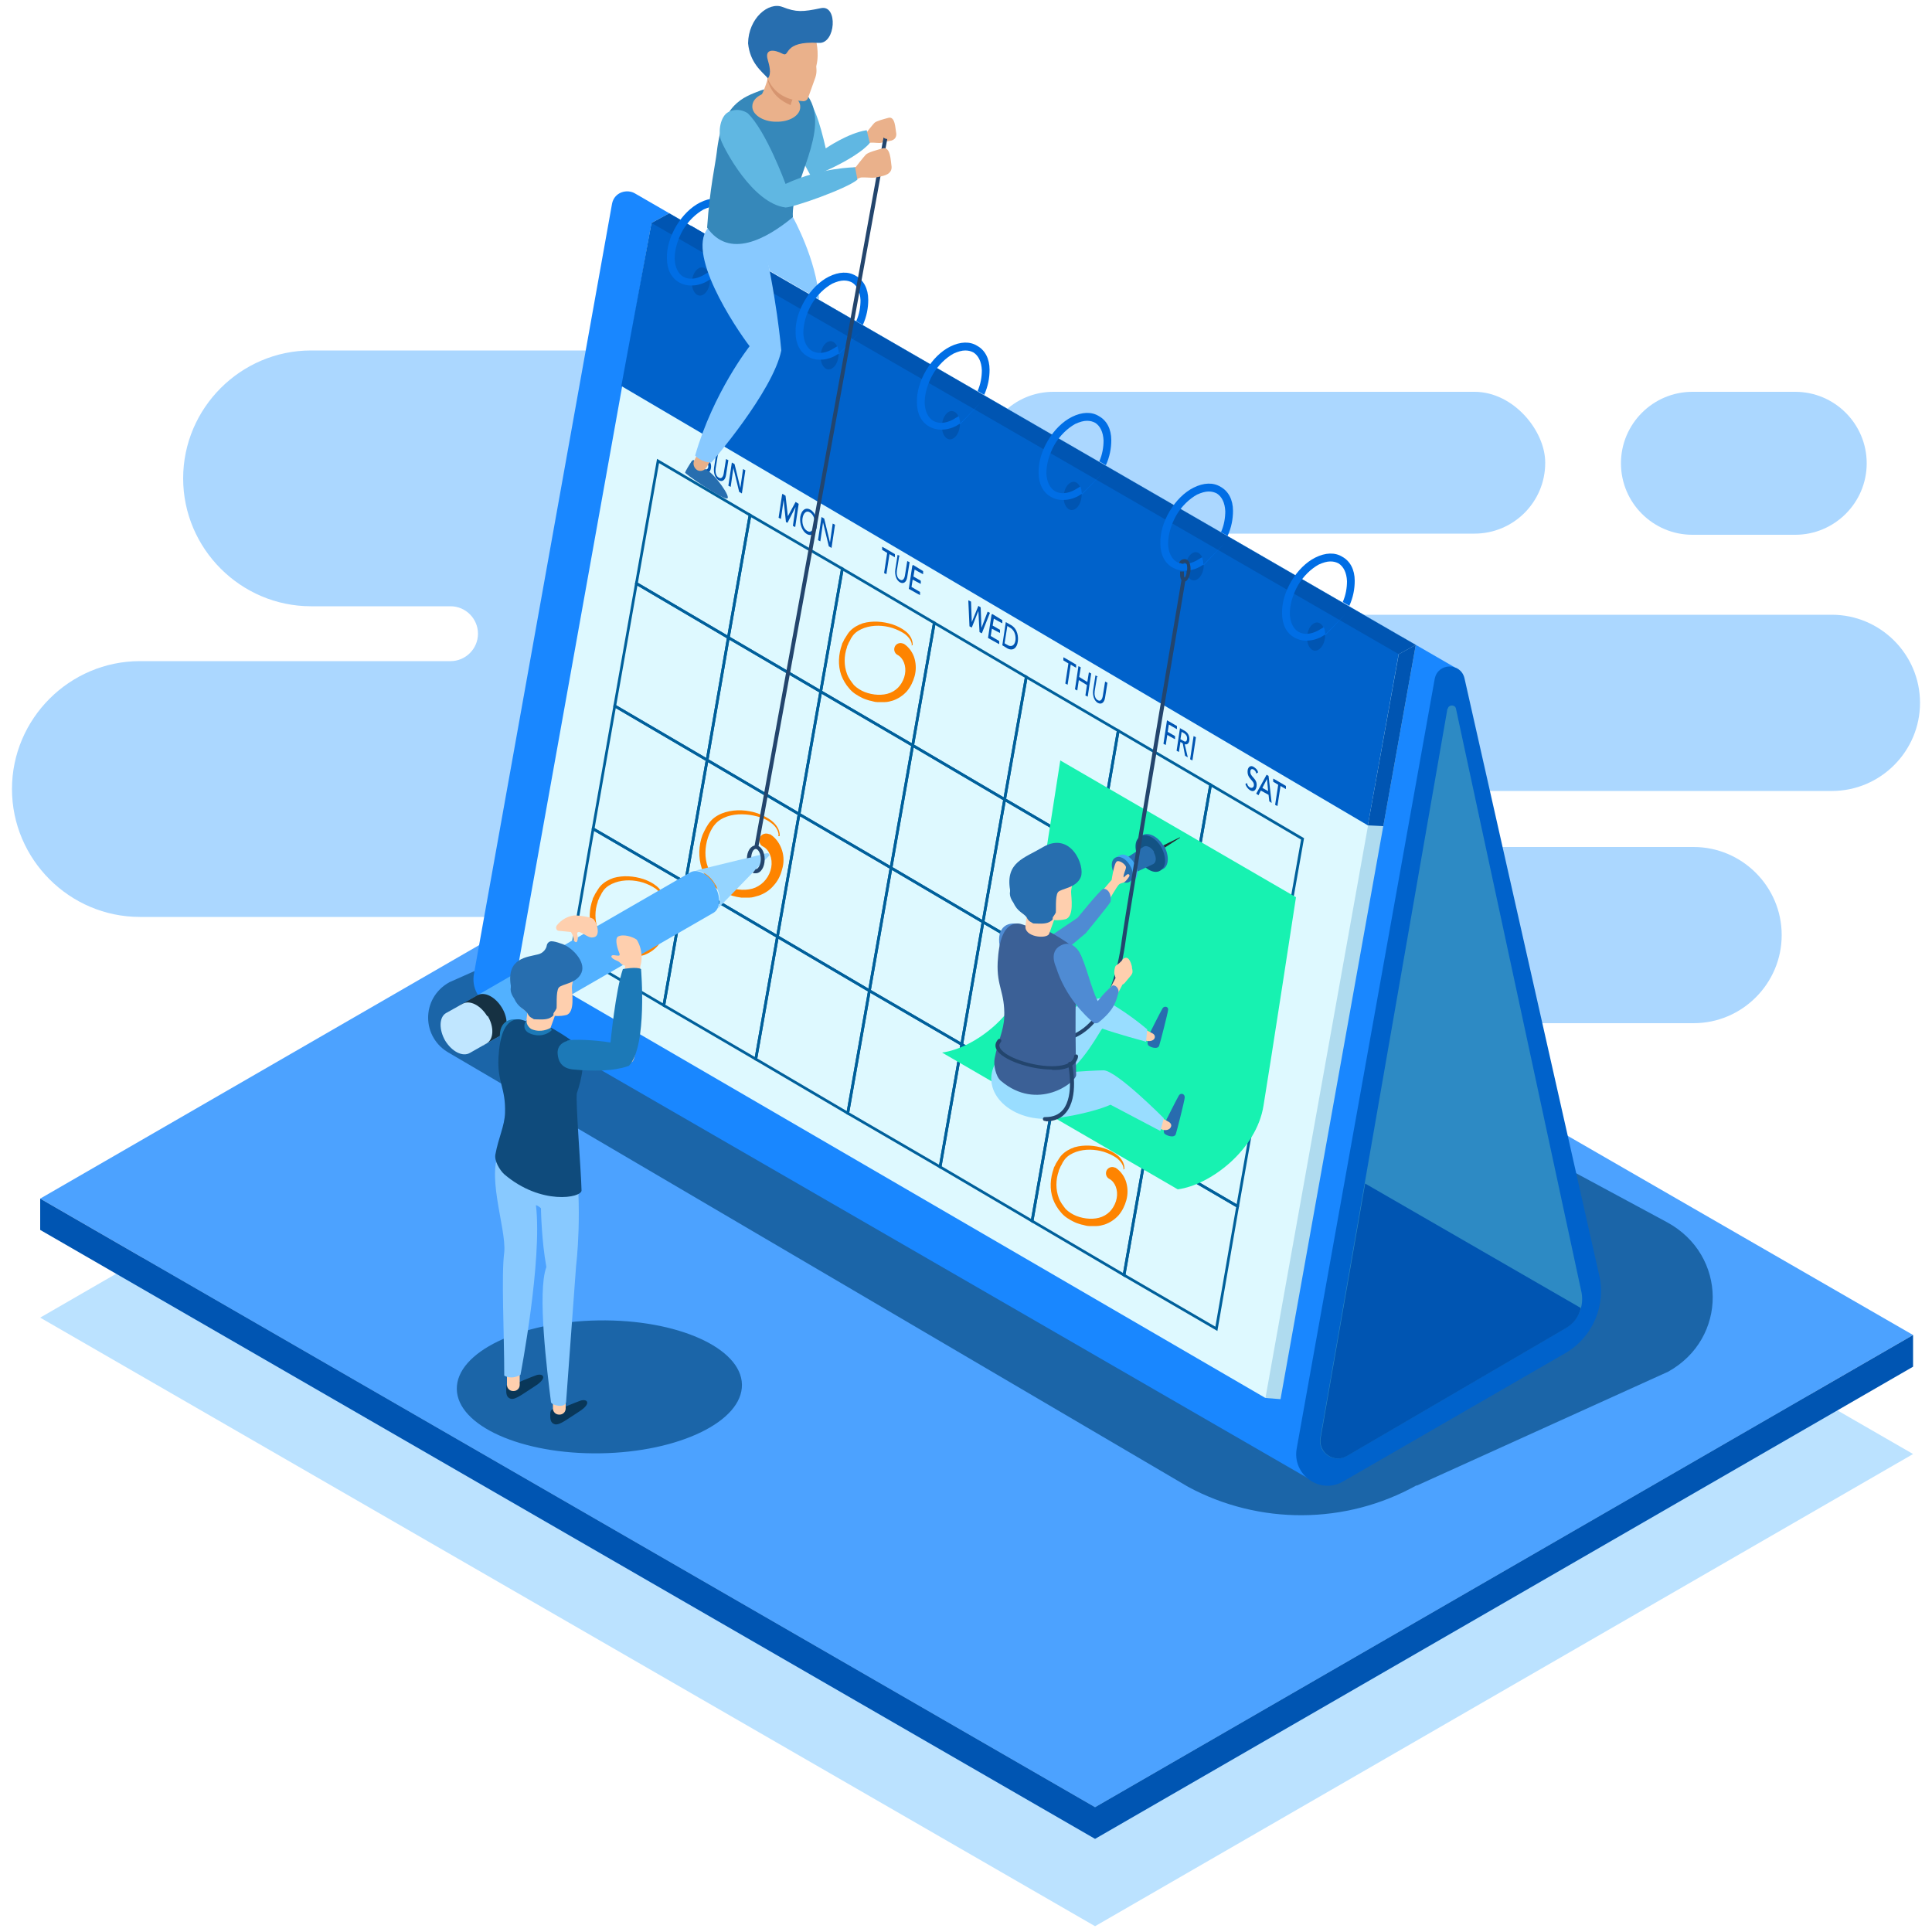 <?xml version="1.0" encoding="UTF-8"?> <svg xmlns="http://www.w3.org/2000/svg" id="OBJECTS" version="1.1" viewBox="0 0 500 500"><defs><style> .st0 { fill: #093759; } .st1 { fill: #2d8ac4; } .st2 { fill: #17f2b1; } .st3 { fill: #1b65a8; } .st4 { fill: #d69570; } .st5 { fill: #afdbef; } .st6 { stroke: #00609b; stroke-width: .7px; } .st6, .st7 { fill: none; stroke-miterlimit: 10; } .st8 { fill: #9df; } .st9 { fill: #876da5; } .st10 { fill: #23456d; } .st11 { fill: #abd7ff; } .st12 { fill: #276eaf; } .st13 { fill: #1c79b7; } .st14 { fill: #1987ff; } .st15 { fill: #0055b2; } .st16 { fill: #40a6f2; } .st17 { fill: #286caf; } .st7 { stroke: #845328; stroke-linecap: round; stroke-width: 1px; } .st18 { fill: #94d4ff; } .st19 { fill: #4ca2ff; } .st20 { fill: #135384; } .st21 { fill: #163142; } .st22 { fill: #c0e6ff; } .st23 { fill: #eab18b; } .st24 { fill: #7d7d7d; } .st25 { fill: #a8a8a8; } .st26 { fill: #bbe2ff; } .st27 { fill: #fecfae; } .st28 { fill: #fe8400; } .st29 { fill: #006ee5; } .st30 { display: none; } .st31 { fill: #0062cb; } .st32 { fill: #88c9ff; } .st33 { fill: #60b7e2; } .st34 { fill: #0f4b7c; } .st35 { fill: #3688ba; } .st36 { fill: #f3faff; } .st37 { fill: #e8b089; } .st38 { fill: #3b6096; } .st39 { fill: #4f8bd3; } .st40 { fill: #222c31; } .st41 { fill: #52b1ff; } .st42 { fill: #def9ff; } </style></defs><g><path class="st11" d="M474.1,204.7h-171.2c-12.5,0-22.8-10.2-22.8-22.8h0c0-12.5,10.2-22.8,22.8-22.8h171.2c12.5,0,22.8,10.2,22.8,22.8h0c0,12.5-10.2,22.8-22.8,22.8Z"></path><path class="st11" d="M438.3,264.8h-98.2c-12.5,0-22.8-10.2-22.8-22.8h0c0-12.5,10.2-22.8,22.8-22.8h98.2c12.5,0,22.8,10.2,22.8,22.8h0c0,12.5-10.2,22.8-22.8,22.8Z"></path><path class="st11" d="M464.6,138.4h-26.6c-10.2,0-18.5-8.3-18.5-18.5h0c0-10.2,8.3-18.5,18.5-18.5h26.6c10.2,0,18.5,8.3,18.5,18.5h0c0,10.2-8.3,18.5-18.5,18.5Z"></path><rect class="st11" x="254.3" y="101.4" width="145.6" height="36.7" rx="18.3" ry="18.3"></rect><path class="st11" d="M213.9,90.7H80.5c-18.2,0-33.1,14.9-33.1,33.1h0c0,18.2,14.9,33.1,33.1,33.1h36.1c3.9,0,7.1,3.2,7.1,7.1h0c0,3.9-3.2,7.1-7.1,7.1H36.2c-18.2,0-33.1,14.9-33.1,33.1h0c0,18.2,14.9,33.1,33.1,33.1h133.4c18.2,0,33.1-14.9,33.1-33.1h0c0-5-1.2-9.8-3.2-14.1h21.8v-33.9c14.7-3.4,25.8-16.6,25.8-32.3h0c0-18.2-14.9-33.1-33.1-33.1Z"></path></g><g><g><polygon class="st26" points="283.4 498.5 495.1 376.3 222 218.8 10.4 341 283.4 498.5"></polygon><polygon class="st19" points="283.4 467.7 495.1 345.5 222 188 10.4 310.2 283.4 467.7"></polygon><polygon class="st15" points="283.4 467.7 283.4 475.9 495.1 353.7 495.1 345.5 283.4 467.7"></polygon><polygon class="st15" points="283.4 475.9 10.4 318.3 10.4 310.2 283.4 467.7 283.4 475.9"></polygon></g><path class="st3" d="M366.6,384.5l65.1-29.5c15.5-8.6,15.4-30.2-.3-38.7l-205.6-110.8-109.5,48.7c-7.4,4.1-7.3,14.4.1,18.4l191.1,112.2c18.4,9.9,40.8,9.8,59.1-.4Z"></path><path class="st23" d="M221.7,35.2l2.4-.7s1.7-2.2,2.2-2.7c.5-.5,2.5-1,3.6-1.3,1.8-.5,1.8,2.8,2,3.7.2.9,0,2.1-1.8,2.3-1.7.2-1.7.5-2.5.5s-2.2-.2-2.6,0c-.5.1-2.5,1.1-2.5,1.1l-.9-2.7Z"></path><ellipse class="st3" cx="155.2" cy="358.9" rx="36.9" ry="17.2" transform="translate(-5.7 2.5) rotate(-.9)"></ellipse><path class="st33" d="M208,25.2c2.3.3,4.3,7,5.7,13.2,0,0,5.8-4,10.6-4.7l.8,3.3s-2.7,3.8-15.1,8.8c0,0-4.5-7.7-4.7-10.8-.2-2.7,2.6-9.7,2.6-9.7Z"></path><path class="st32" d="M205.2,56.2s6.1,10.9,6.8,21.3l-12.8-7.4-2.4-8.9,2.4-2.8,6-2.2Z"></path><g><path class="st14" d="M376.3,172.6L164.4,50.1h0c-2.1-1.3-5.4-.4-6,2.6l-35.7,199.1c-.8,3.9,1.3,7.2,4.4,8.7h0c0,0,213,123,213,123l38.9-146.1-2.6-64.9Z"></path><polygon class="st5" points="327.5 361.8 331.4 362.1 366.4 166.9 362.8 164.8 327 360.4 327.5 361.8"></polygon><polygon class="st42" points="327.5 361.8 362.8 164.8 173.2 55.2 168.6 57.7 134.2 249.4 327.5 361.8"></polygon><polygon class="st31" points="362.4 166.9 354 213.6 160.8 99.9 168.6 57.7 179 58.5 362.4 166.9"></polygon><polygon class="st15" points="362 169.3 168.6 57.7 173.2 55.2 366.4 166.9 362 169.3"></polygon><path class="st31" d="M371.3,175.7l-35.7,199.1c-1.3,6.8,6,12.1,12,8.6l57.5-33.2c7.1-4.1,10.7-12.5,8.7-20.5l-34.8-154.2c-1-4.1-6.9-4-7.7.2Z"></path><path class="st1" d="M374.6,183.4l-32.9,188.7c-.7,3.8,3.4,6.7,6.8,4.7l56.7-33.1c3.2-1.9,4.8-5.6,4.1-9.2l-32.5-151.1c-.2-1.1-1.9-1.1-2.1,0Z"></path><path class="st15" d="M409.1,338.5l-55.8-32.2-11.5,65.8c-.7,3.8,3.4,6.7,6.8,4.7l56.7-33.1c2-1.2,3.3-3,3.8-5.1Z"></path><g><polygon class="st6" points="307.7 234.8 331.5 248.8 337.1 217.1 313.3 203.1 307.7 234.8"></polygon><polygon class="st6" points="283.9 220.9 307.7 234.8 313.3 203.1 289.4 189.1 283.9 220.9"></polygon><polygon class="st6" points="260 206.9 283.9 220.9 289.4 189.1 265.6 175.2 260 206.9"></polygon><polygon class="st6" points="236.2 192.9 260 206.9 265.6 175.2 241.8 161.2 236.2 192.9"></polygon><polygon class="st6" points="212.4 179 236.2 192.9 241.8 161.2 218 147.2 212.4 179"></polygon><polygon class="st6" points="188.5 165 212.4 179 218 147.2 194.1 133.3 188.5 165"></polygon><polygon class="st6" points="164.7 151 188.5 165 194.1 133.3 170.3 119.3 164.7 151"></polygon><polygon class="st6" points="302.1 266.5 325.9 280.5 331.5 248.8 307.7 234.8 302.1 266.5"></polygon><polygon class="st6" points="278.3 252.6 302.1 266.5 307.7 234.8 283.9 220.9 278.3 252.6"></polygon><polygon class="st6" points="254.4 238.6 278.3 252.6 283.9 220.9 260 206.9 254.4 238.6"></polygon><polygon class="st6" points="230.6 224.6 254.4 238.6 260 206.9 236.2 192.9 230.6 224.6"></polygon><polygon class="st6" points="206.8 210.7 230.6 224.6 236.2 192.9 212.4 179 206.8 210.7"></polygon><polygon class="st6" points="183 196.7 206.8 210.7 212.4 179 188.5 165 183 196.7"></polygon><polygon class="st6" points="159.1 182.7 183 196.7 188.5 165 164.7 151 159.1 182.7"></polygon><polygon class="st6" points="296.5 298.3 320.3 312.2 325.9 280.5 302.1 266.5 296.5 298.3"></polygon><polygon class="st6" points="272.7 284.3 296.5 298.3 302.1 266.5 278.3 252.6 272.7 284.3"></polygon><polygon class="st6" points="248.9 270.3 272.7 284.3 278.3 252.6 254.4 238.6 248.9 270.3"></polygon><polygon class="st6" points="225 256.4 248.9 270.3 254.4 238.6 230.6 224.6 225 256.4"></polygon><polygon class="st6" points="201.2 242.4 225 256.4 230.6 224.6 206.8 210.7 201.2 242.4"></polygon><polygon class="st6" points="177.4 228.4 201.2 242.4 206.8 210.7 183 196.7 177.4 228.4"></polygon><polygon class="st6" points="153.5 214.5 177.4 228.4 183 196.7 159.1 182.7 153.5 214.5"></polygon><polygon class="st6" points="290.9 330 314.8 343.9 320.3 312.2 296.5 298.3 290.9 330"></polygon><polygon class="st6" points="267.1 316 290.9 330 296.5 298.3 272.7 284.3 267.1 316"></polygon><polygon class="st6" points="243.3 302 267.1 316 272.7 284.3 248.9 270.3 243.3 302"></polygon><polygon class="st6" points="219.4 288.1 243.3 302 248.9 270.3 225 256.4 219.4 288.1"></polygon><polygon class="st6" points="195.6 274.1 219.4 288.1 225 256.4 201.2 242.4 195.6 274.1"></polygon><polygon class="st6" points="171.8 260.2 195.6 274.1 201.2 242.4 177.4 228.4 171.8 260.2"></polygon><polygon class="st6" points="148 246.2 171.8 260.2 177.4 228.4 153.5 214.5 148 246.2"></polygon></g><path class="st28" d="M201.5,216.2c0-1.3-.9-2.5-1.9-3.2-1-.8-2.3-1.4-3.6-1.7-2.6-.7-5.4-.8-7.8,0-1.2.4-2.4,1.1-3.2,2.1-.8.9-1.4,2.2-1.8,3.4-.8,2.5-.9,5.2,0,7.6.4,1.2,1.2,2.2,2,3.1.9.9,2,1.5,3.1,2,2.3.9,5.1,1.1,7.2.2,1.1-.5,2-1.2,2.7-2.1.7-.9,1.2-2,1.4-3.1.4-2.3-.5-4.6-2.1-5.4-.9-.4-1.2-1.5-.8-2.4.4-.9,1.5-1.2,2.4-.8,0,0,.1,0,.2,0h0c1.6,1,2.6,2.6,3.1,4.2.5,1.6.5,3.3,0,4.9-.4,1.6-1.1,3-2.2,4.2-1,1.2-2.4,2.1-3.9,2.6-.8.2-1.5.5-2.3.5-.4,0-.8,0-1.1,0h-1.1c-1.5-.2-2.9-.6-4.3-1.2-1.4-.6-2.6-1.5-3.6-2.6-1-1.1-1.8-2.4-2.3-3.8-.9-2.8-.8-5.9.2-8.6.6-1.3,1.2-2.6,2.2-3.7,1-1.1,2.4-1.8,3.7-2.2,2.8-.8,5.7-.6,8.4.3,1.3.5,2.6,1.1,3.7,2,1.1.9,2,2.2,2,3.7,0,.1,0,.2-.2.2-.1,0-.2,0-.2-.2Z"></path><path class="st28" d="M236,167.1c0-1.2-.8-2.2-1.8-3-1-.7-2.1-1.2-3.3-1.6-2.3-.7-4.9-.8-7.2,0-1.1.4-2.2,1-2.9,1.9-.2.2-.3.5-.5.7l-.4.8c-.2.3-.3.5-.4.8-.1.3-.3.5-.3.8-.4,1.1-.6,2.3-.6,3.5,0,1.2.2,2.3.6,3.4.4,1.1,1.1,2,1.8,2.9.8.8,1.8,1.4,2.8,1.8,2.1.8,4.6,1,6.6.2,1-.4,1.9-1.1,2.5-1.9.6-.8,1.1-1.8,1.3-2.9.4-2.1-.4-4.2-1.9-5-.8-.4-1.1-1.4-.7-2.2.4-.8,1.4-1.1,2.2-.7,0,0,0,0,.1,0h0c1.4.9,2.4,2.4,2.8,3.9.4,1.5.4,3,0,4.5-.4,1.4-1,2.7-2,3.9-1,1.1-2.2,1.9-3.6,2.4-.7.2-1.4.4-2.1.4-.4,0-.7,0-1,0h-1c-.7,0-1.3-.3-2-.4-.7-.2-1.3-.4-1.9-.7-1.2-.6-2.4-1.3-3.3-2.4-.9-1-1.6-2.2-2.1-3.5-.9-2.6-.7-5.4.2-7.9,0-.3.3-.6.4-.9.1-.3.3-.6.5-.9l.5-.8c.2-.3.4-.6.6-.8.9-1,2.2-1.7,3.4-2.1,2.5-.7,5.2-.5,7.7.3,1.2.4,2.4,1,3.4,1.8,1,.8,1.8,2,1.8,3.4,0,.1,0,.2-.2.2-.1,0-.2,0-.2-.2Z"></path><path class="st28" d="M290.8,302.7c0-1.2-.8-2.2-1.8-3-1-.7-2.1-1.2-3.3-1.6-2.3-.7-4.9-.8-7.2,0-1.1.4-2.2,1-2.9,1.9-.2.2-.3.5-.5.7l-.4.8c-.2.3-.3.5-.4.8-.1.3-.3.5-.3.8-.4,1.1-.6,2.3-.6,3.5,0,1.2.2,2.3.6,3.4.4,1.1,1.1,2,1.8,2.9.8.8,1.8,1.4,2.8,1.8,2.1.8,4.6,1,6.6.2,1-.4,1.9-1.1,2.5-1.9.6-.8,1.1-1.8,1.3-2.9.4-2.1-.4-4.2-1.9-5-.8-.4-1.1-1.4-.7-2.2.4-.8,1.4-1.1,2.2-.7,0,0,0,0,.1,0h0c1.4.9,2.4,2.4,2.8,3.9.4,1.5.4,3,0,4.5-.4,1.4-1,2.7-2,3.9-1,1.1-2.2,1.9-3.6,2.4-.7.2-1.4.4-2.1.4-.4,0-.7,0-1,0h-1c-.7,0-1.3-.3-2-.4-.7-.2-1.3-.4-1.9-.7-1.2-.6-2.4-1.3-3.3-2.4-.9-1-1.6-2.2-2.1-3.5-.9-2.6-.7-5.4.2-7.9,0-.3.3-.6.4-.9.1-.3.3-.6.5-.9l.5-.8c.2-.3.4-.6.6-.8.9-1,2.2-1.7,3.4-2.1,2.5-.7,5.2-.5,7.7.3,1.2.4,2.4,1,3.4,1.8,1,.8,1.8,2,1.8,3.4,0,.1,0,.2-.2.2,0,0-.2,0-.2-.2Z"></path><path class="st28" d="M171.5,233c0-1.2-.8-2.2-1.8-3-1-.7-2.1-1.2-3.3-1.6-2.3-.7-4.9-.8-7.2,0-1.1.4-2.2,1-2.9,1.9-.2.2-.3.5-.5.7l-.4.8c-.2.3-.3.5-.4.8-.1.3-.3.5-.3.8-.4,1.1-.6,2.3-.6,3.5,0,1.2.2,2.3.6,3.4.4,1.1,1.1,2,1.8,2.9.8.8,1.8,1.4,2.8,1.8,2.1.8,4.6,1,6.6.2,1-.4,1.9-1.1,2.5-1.9.6-.8,1.1-1.8,1.3-2.9.4-2.1-.4-4.2-1.9-5-.8-.4-1.1-1.4-.7-2.2.4-.8,1.4-1.1,2.2-.7,0,0,0,0,.1,0h0c1.4.9,2.4,2.4,2.8,3.9.4,1.5.4,3,0,4.5-.4,1.4-1,2.7-2,3.9-1,1.1-2.2,1.9-3.6,2.4-.7.2-1.4.4-2.1.4-.4,0-.7,0-1,0h-1c-.7,0-1.3-.3-2-.4-.7-.2-1.3-.4-1.9-.7-1.2-.6-2.4-1.3-3.3-2.4-.9-1-1.6-2.2-2.1-3.5-.9-2.6-.7-5.4.2-7.9,0-.3.3-.6.4-.9.1-.3.3-.6.5-.9l.5-.8c.2-.3.4-.6.6-.8.9-1,2.2-1.7,3.4-2.1,2.5-.7,5.2-.5,7.7.3,1.2.4,2.4,1,3.4,1.8,1,.8,1.8,2,1.8,3.4,0,.1,0,.2-.2.2-.1,0-.2,0-.2-.2Z"></path><g><g><path class="st15" d="M181.5,120.2c.1.6.4,1,.8,1.2.4.2.9.1,1-.5.2-1.4-1.9-1.7-1.6-4,.1-.7.7-1.4,1.6-.8.4.3.9.6,1.1,1.4l-.5.3c0-.4-.3-.8-.6-1-.6-.4-.9,0-.9.4-.2,1.5,1.9,1.8,1.6,3.9-.2,1.2-.9,1.5-1.7,1-.5-.3-1-.9-1.2-1.6l.5-.3Z"></path><path class="st15" d="M185.8,117.6l-.6,3.7c-.1.7,0,1.9.8,2.3.8.5,1.2-.4,1.3-1.1l.6-3.7.6.3-.6,3.8c-.2,1.4-1,1.9-1.9,1.4-.9-.5-1.4-1.9-1.2-3.3l.6-3.8.6.3Z"></path><path class="st15" d="M189.4,119.7l.7.4,1.5,6.2h0s.7-4.9.7-4.9l.6.3-.9,6-.7-.4-1.5-6.2h0s-.7,4.9-.7,4.9l-.6-.3.9-6Z"></path></g><g><path class="st15" d="M202.5,127.8l.8.5.6,5.3h0s2-3.7,2-3.7l.8.5-.9,6-.6-.3.7-4.9h0s-2.1,4.1-2.1,4.1l-.4-.2-.6-5.7h0s-.7,4.9-.7,4.9l-.6-.3.9-6Z"></path><path class="st15" d="M207.1,133.8c.3-1.8,1.4-2.6,2.6-1.9,1.3.7,1.9,2.6,1.7,4.4-.3,1.8-1.4,2.6-2.6,1.9s-1.9-2.6-1.7-4.4ZM210.8,135.9c.2-1.3-.2-2.7-1.2-3.3-.9-.6-1.7.2-1.9,1.5-.2,1.3.2,2.7,1.2,3.3.9.6,1.7-.2,1.9-1.5Z"></path><path class="st15" d="M212.6,133.8l.7.4,1.5,6.2h0s.7-4.9.7-4.9l.6.3-.9,6-.7-.4-1.5-6.2h0s-.7,4.9-.7,4.9l-.6-.3.9-6Z"></path></g><g><path class="st15" d="M229.6,143.1l-1.3-.8v-.8c.1,0,3.3,1.9,3.3,1.9v.8c-.1,0-1.4-.8-1.4-.8l-.8,5.2-.6-.3.8-5.2Z"></path><path class="st15" d="M232.7,144l-.6,3.7c-.1.7,0,1.9.8,2.3.8.5,1.2-.4,1.3-1.1l.6-3.7.6.3-.6,3.8c-.2,1.4-1,1.9-1.9,1.4-.9-.5-1.4-1.9-1.2-3.3l.6-3.8.6.3Z"></path><path class="st15" d="M236.3,146.2l2.6,1.6v.8c-.1,0-2.2-1.2-2.2-1.2l-.3,1.8,1.9,1.1v.8c-.1,0-2.1-1.1-2.1-1.1l-.3,1.9,2.2,1.3v.8c-.1,0-2.9-1.6-2.9-1.6l.9-6Z"></path></g><g><path class="st15" d="M250.7,155.4l.6.3.2,5.3h0s1.7-4.2,1.7-4.2l.6.4.2,5.3h0s1.6-4.2,1.6-4.2l.6.3-2.1,5.3-.6-.3-.3-5.5h0s-1.7,4.3-1.7,4.3l-.6-.3-.3-6.7Z"></path><path class="st15" d="M256.8,158.9l2.6,1.6v.8c-.1,0-2.2-1.2-2.2-1.2l-.3,1.8,1.9,1.1v.8c-.1,0-2.1-1.1-2.1-1.1l-.3,1.9,2.2,1.3v.8c-.1,0-2.9-1.6-2.9-1.6l.9-6Z"></path><path class="st15" d="M260.3,161l1.4.8c1.7,1,1.9,3.1,1.7,4.3-.2,1.5-1.2,2.5-2.7,1.7l-1.3-.8.9-6ZM260,166.5l.7.4c.9.6,1.9.3,2.1-1.2.1-.8,0-2.4-1.3-3.2l-.8-.5-.7,4.4Z"></path></g><g><path class="st15" d="M276.5,171.7l-1.3-.8v-.8c.1,0,3.3,1.9,3.3,1.9v.8c-.1,0-1.4-.8-1.4-.8l-.8,5.2-.6-.3.8-5.2Z"></path><path class="st15" d="M279.1,172.4l.6.3-.4,2.5,2.1,1.3.4-2.5.6.3-.9,6-.6-.3.4-2.7-2.1-1.3-.4,2.7-.6-.3.9-6Z"></path><path class="st15" d="M283.9,175.2l-.6,3.7c-.1.7,0,1.9.8,2.3.8.5,1.2-.4,1.3-1.1l.6-3.7.6.3-.6,3.8c-.2,1.4-1,1.9-1.9,1.4-.9-.5-1.4-1.9-1.2-3.3l.6-3.8.6.3Z"></path></g><g><path class="st15" d="M302,186.4l2.6,1.5v.8c-.1,0-2.1-1.2-2.1-1.2l-.3,1.9,1.9,1.1v.8c-.1,0-2-1.1-2-1.1l-.4,2.6-.6-.3.9-6Z"></path><path class="st15" d="M305.3,188.4l1.4.8c1,.6,1.2,1.7,1.1,2.4-.1.8-.6,1.2-1.2,1l.8,3.4-.7-.4-.6-3.2-.6-.4-.4,2.6-.6-.3.9-6ZM305.5,191.3l.7.4c.4.3.9.4,1-.4.1-.8-.3-1.2-.7-1.5l-.7-.4-.3,1.9Z"></path><path class="st15" d="M308.9,190.5l.6.3-.9,6-.6-.3.9-6Z"></path></g><g><path class="st15" d="M322.7,202.6c.1.6.4,1,.8,1.2.4.2.9.1,1-.5.2-1.4-1.9-1.7-1.6-4,.1-.7.7-1.4,1.6-.8.4.3.9.6,1.1,1.4l-.5.3c0-.4-.3-.8-.6-1-.6-.4-.9,0-.9.4-.2,1.5,1.9,1.8,1.6,3.9-.2,1.2-.9,1.5-1.7,1-.5-.3-1-.9-1.2-1.6l.5-.3Z"></path><path class="st15" d="M327.8,200.5l.5.3.8,7-.6-.4-.2-1.7-2-1.1-.6,1.2-.6-.4,2.7-4.9ZM328.2,204.8l-.3-3.2h0s-1.2,2.3-1.2,2.3l1.6.9Z"></path><path class="st15" d="M330.8,203.1l-1.3-.8v-.8c.1,0,3.3,1.9,3.3,1.9v.8c-.1,0-1.4-.8-1.4-.8l-.8,5.2-.6-.3.8-5.2Z"></path></g></g></g><g><path class="st15" d="M179.1,72.6c-.2,2,.6,3.7,1.9,3.9,1.3.1,2.5-1.4,2.7-3.4.2-2-.6-3.7-1.9-3.9-1.3-.1-2.5,1.4-2.7,3.4Z"></path><path class="st29" d="M189,67,183.8,72.5s0-1.2-.4-2.1c-.5.3-1,.6-1.5.9-1.9,1-3.7,1.1-5.1.3-1.3-.8-2.1-2.4-2.2-4.6,0-2.3.7-4.9,2.1-7.4,1.4-2.4,3.4-4.3,5.4-5.4,1.1-.5,2.1-.8,3-.8s1.5.2,2.1.5c1.3.8,2.1,2.4,2.2,4.6,0,1.7-.3,3.6-1.1,5.4l1.7,1c1-2.2,1.4-4.4,1.4-6.5,0-2.9-1.2-5.1-3.2-6.2-1.9-1.2-4.4-1.1-7,.2-2.4,1.2-4.6,3.4-6.2,6.1-1.6,2.7-2.5,5.7-2.4,8.4,0,2.9,1.2,5.1,3.2,6.2.9.5,1.9.8,3.1.8s2.6-.3,3.9-1c.3-.2.7-.4,1-.6"></path></g><g><path class="st15" d="M212.4,91.7c-.2,2,.6,3.7,1.9,3.9,1.3.1,2.5-1.4,2.7-3.4.2-2-.6-3.7-1.9-3.9-1.3-.1-2.5,1.4-2.7,3.4Z"></path><path class="st29" d="M222.4,86.1,217.1,91.7s0-1.2-.4-2.1c-.5.3-1,.6-1.5.9-1.9,1-3.7,1.1-5.1.3-1.3-.8-2.1-2.4-2.2-4.6,0-2.3.7-4.9,2.1-7.4,1.4-2.4,3.4-4.3,5.4-5.4,1.1-.5,2.1-.8,3-.8s1.5.2,2.1.5c1.3.8,2.1,2.4,2.2,4.6,0,1.7-.3,3.6-1.1,5.4l1.7,1c1-2.2,1.4-4.4,1.4-6.5,0-2.9-1.2-5.1-3.2-6.2-1.9-1.2-4.4-1.1-7,.2-2.4,1.2-4.6,3.4-6.2,6.1-1.6,2.7-2.5,5.7-2.4,8.4,0,2.9,1.2,5.1,3.2,6.2.9.5,1.9.8,3.1.8s2.6-.3,3.9-1c.3-.2.7-.4,1-.6"></path></g><g class="st30"><path class="st36" d="M248.1,122.7c-.4-1.1-1.4-2.1-2.2-2.6-.9-.6-2.2-.8-2.4.5-.5,3.3,6.6,5.2,5.7,11.5-.6,4-3.4,4.3-6.5,2.5-1.9-1.1-3.4-2.8-4.6-5.2l2.7-1.7c.5,1.5,1.5,2.7,2.6,3.4,1.1.6,2.3.7,2.5-.5.5-3.3-6.7-5.7-5.8-11.6.5-3.8,3.5-4.2,6.4-2.4,1.7,1,3.2,2.5,4.2,4.6l-2.6,1.6Z"></path><path class="st36" d="M262.3,131.6c-.5-1.3-1.4-2.4-2.6-3.1-2.4-1.5-4.6-.1-5,3.2-.5,3.3,1,6.9,3.3,8.3,1.3.8,2.5.7,3.3,0l2.4,4.1c-1.5,1.4-3.7,1.1-5.7,0-4.6-2.8-7.4-8.5-6.6-14.2.8-5.7,4.6-7.4,9.2-4.6,1.6,1,3.6,2.9,4.6,5.6l-2.8,1Z"></path><path class="st36" d="M267.5,129.7l3.2,2-.9,6.7,6.3,3.8.9-6.7,3.2,2-2.5,17.9-3.2-2,1.1-7.7-6.3-3.8-1.1,7.7-3.2-2,2.5-17.9Z"></path><path class="st36" d="M283.3,139.3l10,6-.5,3.6-6.7-4.1-.5,3.3,6.4,3.8-.5,3.6-6.4-3.8-.5,3.6,7.1,4.3-.5,3.6-10.3-6.3,2.5-17.9Z"></path><path class="st36" d="M296.2,147.1l4.8,2.9c4.7,2.9,8.3,7.7,7.4,14.3-.8,5.8-5.1,6.6-9.5,3.9l-5.3-3.2,2.5-17.9ZM297.5,163.4l1.7,1c3,1.8,5.5,1.8,6-2.3.5-3.5-1.6-6.5-4.3-8.2l-1.9-1.2-1.5,10.6Z"></path><path class="st36" d="M322.8,175.1c-.6,4.2-3.1,6.1-7.2,3.6-4.1-2.5-5.8-6.9-5.2-11.1l1.5-11,3.2,2-1.5,10.8c-.3,2.2.7,4.6,2.4,5.7,1.7,1,3.2.1,3.5-2.1l1.5-10.8,3.2,2-1.5,11Z"></path><path class="st36" d="M327.4,166l3.2,2-2,14.3,6,3.6-.5,3.6-9.2-5.6,2.5-17.9Z"></path><path class="st36" d="M338.5,172.7l10,6-.5,3.6-6.7-4.1-.5,3.3,6.4,3.8-.5,3.6-6.4-3.8-.5,3.6,7.1,4.3-.5,3.6-10.3-6.3,2.5-17.9Z"></path></g><g><g><path class="st41" d="M185,229c-1.7-2.8-4.5-4.3-6.4-3.2l-59.6,34.4,6.2,10.3,59.5-34.3c1.8-1.1,1.9-4.3.2-7.1Z"></path><path class="st24" d="M118.9,267.2c1.7,2.8,4.5,4.3,6.4,3.2,1.8-1.1,1.9-4.3.2-7.1-1.7-2.8-4.5-4.3-6.4-3.2s-1.9,4.3-.2,7.1Z"></path></g><path class="st21" d="M129.9,260.8c-1.7-2.8-4.5-4.3-6.4-3.2l-4.4,2.5,6.2,10.3,4.4-2.5c1.8-1.1,1.9-4.3.2-7.1Z"></path><path class="st22" d="M126.1,263c-1.7-2.8-4.5-4.3-6.4-3.2l-4.3,2.4s0,0,0,0c0,0,0,0,0,0h0s0,0,0,0c-1.8,1.1-1.8,4.3-.2,7.1,1.7,2.8,4.5,4.3,6.4,3.2l4.4-2.5c1.8-1.1,1.9-4.3.2-7.1Z"></path><path class="st18" d="M199,221.2c0,0,0-.1,0-.2-.1-.2-.4-.2-.5-.2l-18.5,4.5c1.7,0,3.8,1.3,5.1,3.6.3.4.5.9.6,1.3.8,1.9.7,3.8,0,5l13.4-13.8c0,0,0-.2,0-.3Z"></path></g><g><path class="st0" d="M145,364.6s3.5-1.5,5.2-2.1c1.8-.6,3,.7-.3,2.8-3.3,2.1-5.1,3.6-6.3,3.3-1.2-.3-1.2-1.5-1.2-2.5,0-.9.2-1.2.6-1.4.5-.1,1.9-.2,1.9-.2Z"></path><path class="st0" d="M133.6,358s3.5-1.5,5.2-2.1c1.8-.6,3,.7-.3,2.8-3.3,2.1-5.1,3.6-6.3,3.3-1.2-.3-1.2-1.5-1.2-2.5s.2-1.2.6-1.4c.5-.1,1.9-.2,1.9-.2Z"></path><path class="st27" d="M132.8,360h0c-.9,0-1.6-.7-1.6-1.6v-5.1h3.3v5.1c0,.9-.7,1.6-1.6,1.6Z"></path><path class="st27" d="M144.7,366.1h0c-.9,0-1.6-.7-1.6-1.6v-5.1h3.3v5.1c0,.9-.7,1.6-1.6,1.6Z"></path><path class="st27" d="M147.8,241.2l-3.1-.3c-.7,0-1-.8-.6-1.4h0c1.2-1.5,2.8-2.4,4.6-2.6h0c.7,0,3.9.3,4.8.9.8.5,2.3,4.7-.1,4.8-1.3.3-3.4-2.1-4-1.2-.2.3.4,1.1,0,2.1-.2.8-1.1,0-1-.6,0-.8-.7-1.8-.7-1.8Z"></path><g><path class="st13" d="M134.3,263.9c-3.9-.7-6.1,2.1-4.3,7.6,1.8,5.5,4.3-7.6,4.3-7.6Z"></path><path class="st32" d="M130.1,297l5.4.3.4,2,4.6.9s7-4.4,8.2-3c2.2,16.2.4,30.3.4,30.3l-2.6,35.4c-.3,1.6-3.7.8-3.9,0-1-7.9-3.6-28.6-1.2-35-1.3-7.1-1.4-15.2-1.4-15.2,0,0-.7-.7-1.3-.8,1.7,14.3-4,43.9-4,43.9-2.5,1.4-4.2.2-4.2.2,0-10.9-.8-26.1,0-31.9.6-6.4-5.3-21.3-.5-27.2Z"></path><path class="st34" d="M142.5,266c-1.2,1.1-6.2.2-6.1-1.6-1.1-.4-1.9-.8-3.1-.5-2.8.7-4,4.4-4.3,9.9-.3,6.4,1.9,7.7,1.7,14.2-.1,3.4-1.7,6.4-2.5,10.8-.3,1.6,1.1,4,2.3,5.1,9.5,8.1,20,6.1,20,4.2-.1-5-1.6-23.3-1.2-25.2.7-2,1.2-4.1,1.5-6.4.4-3.2,0-4.4-.9-5.4-1.7-2.1-7.4-5.2-7.4-5.2Z"></path><g><path class="st27" d="M148,251.2c.9,1.9,0,3,0,4.4,0,1.3.9,6.5-1.5,7.1-1.8.4-2.9.2-2.9.2l-1.3,3.6c-.7,1.4-6.5.8-6.1-2.1l.3-2.5c-1.3-.6-3.8-2.8-3.8-7.1s4.6-7.7,8.8-7.7,6.2,3.6,6.4,4.2Z"></path><path class="st12" d="M144,261c-.1.3-.4.7-.6,1-.5.6.4.6-1,1.4-1.1.6-2.8.4-3.8.4-.3,0-.5,0-.7-.2-.3-.2-.9-.3-1.4-1.4-1-1.3-2.3-1.3-3.5-3.9,0,0-1.1-1.4-.8-2.8,0-.1,0-.3,0-.4-1.2-7.2,4.3-7.4,7-8.1,1.4-.3,2.2-1.5,2.3-2.3.1-.6.6-1.1,1.2-1.1.6,0,1.4.2,2.5.6,2.6.7,6.5,4.6,5.3,7.5s-5.1,2.9-5.9,3.9c-.8,1.1-.4,5-.6,5.5Z"></path></g><path class="st27" d="M161.8,249.8l-2.3,21.1s-1.8-.3-5.3-.3c-1.2.7-2.6,5,.9,5.6,3.5.6,6.2,0,8.5-1.4,1.9-1.2,2.1-24.7,2.1-24.7.4-1.1.8-4.1-.9-6.9-.9-.7-3.5-1.6-4.9-.8-.9.7,0,3.4.4,4.3.3.9-.4.6-1.4.5-.9-.1-1.2.7.9,1.5.8.3,1.1,1.3,2.2,1.2Z"></path><path class="st13" d="M136.3,264l-.2.3c-.3.3-1,2,.7,3,1.7.9,4.1,1,5.9-.6.2-.2-.2-.7-.2-.7-.5.3-2.5,1.3-4.8.4-.6-.2-1.6-1.3-1.4-2.3Z"></path></g><path class="st13" d="M146.8,269.3c1.4-.4,7-.2,11.2.5,0,0,1.3-13.5,3.2-19,0,0,3.6-.7,4.7,0,0,0,1.7,19.8-3.1,25,0,0-4.2,2-14.2,1-3.3-.2-4.2-2.2-4.3-4.3,0-2.1,1.5-2.8,2.5-3.1Z"></path></g><g><path class="st2" d="M243.8,272.4c8.4-1.1,20.4-10.2,22.2-21.7,1.8-11.5,8.4-53.9,8.4-53.9l61,35.4s-6.5,42.4-8.4,53.9c-1.8,11.5-13.8,20.6-22.2,21.7l-61-35.4Z"></path><g><g><path class="st40" d="M305.3,216.7s0,0,0,0h0s0,0,0,0h0l-8.1,4h0s.1,0,.1,0c0,.1,0,.3.1.5.1.2.3.3.4.3h0c0,0,0,.2,0,.2l7.6-4.9h0s0,0,0,0c0,0,0,0,0,0Z"></path><path class="st40" d="M297.8,221c-.2-.3-.5-.4-.7-.3-.2.1-.2.4,0,.7s.5.4.7.3c.2-.1.2-.4,0-.7Z"></path></g><g><path class="st12" d="M301.1,218.9c-1.4-2.4-3.8-3.6-5.4-2.8h0s0,0,0,0c0,0,0,0,0,0,0,0,0,0,0,0l-.6.3.8.4h1c-.1,1.2.2,2.6,1,3.9.9,1.5,2.1,2.5,3.3,2.9l-.5.8-.3.7.4-.2h0c0,0,.1,0,.2,0,1.6-.9,1.6-3.6.2-6.1Z"></path><path class="st20" d="M300.5,219.2c-1.4-2.4-3.9-3.7-5.4-2.7-1.6.9-1.6,3.6-.2,6.1,1.4,2.4,3.9,3.7,5.4,2.7,1.6-.9,1.6-3.6.2-6.1Z"></path></g><g><path class="st12" d="M298.7,220.5c-.7-1.2-1.9-1.8-2.7-1.4h0s0,0,0,0c0,0,0,0,0,0h0s-6.2,4.1-6.2,4.1l.3.2h.4c0,.5,0,1,.4,1.6.3.6.8,1,1.3,1.1l-.2.3v.3c-.1,0,6.5-3.1,6.5-3.1h0s0,0,0,0c.8-.5.8-1.8.1-3Z"></path><path class="st25" d="M292,224.3c-.6-1-1.5-1.5-2.2-1.1-.6.4-.7,1.4,0,2.4.6,1,1.5,1.5,2.2,1.1.6-.4.7-1.4,0-2.4Z"></path></g><g><path class="st16" d="M293.5,223.3c-1-1.7-2.7-2.6-3.8-1.9h0s0,0,0,0c0,0,0,0,0,0,0,0,0,0,0,0l-1,.6.6.3h.7c0,.8.1,1.8.7,2.8.6,1,1.5,1.8,2.3,2l-.3.6-.2.5.9-.5h0s0,0,.1,0c1.1-.6,1.2-2.6.1-4.3Z"></path><path class="st12" d="M292.4,223.9c-1-1.7-2.7-2.6-3.8-1.9-1.1.6-1.2,2.6-.1,4.3,1,1.7,2.7,2.6,3.8,1.9,1.1-.6,1.2-2.6.1-4.3Z"></path></g></g><path class="st27" d="M285.4,230.4l2.3-2.7s.6-4.5,1.4-4.8c.8-.3,2.4,1,2.3,1.6,0,.5-.8,2-.6,2.6,0,0,.6-.6.9-.8.4-.2.8.1.5.6s-.9,1.2-1.2,1.4-.9.2-1.4.6c-.5.4-2.9,4.6-2.9,4.6l-1.3-2.9Z"></path><path class="st39" d="M271.5,242.5l7.4-5s5.4-6.7,6.6-7.5c1.7,0,2.2,2.2,1.9,3.4-.4.8-6.4,8.1-6.4,8.1l-5.7,4.8s-7.6.6-7.4.6c.2,0,3.5-4.2,3.5-4.2Z"></path><g><path class="st17" d="M301.7,290.1s2.9-5.8,3.4-6.6c.5-.8,1.6-.4,1.5.6-.1,1-2,8.5-2.3,9.4-.4,1.2-2.7.3-3-.2-.3-.7.1-1.7.1-1.7l.3-1.5Z"></path><path class="st27" d="M299.8,288.9c.1,0,1.6.8,2.6,1.4.6.3.9.9.6,1.4h0c-.3.7-1.4,1-2.3.6l-2.4-.9,1.5-2.4Z"></path></g><g><path class="st17" d="M297.6,267.3s2.8-5.6,3.3-6.4c.5-.7,1.6-.3,1.4.5-.1.9-2,8.3-2.3,9.2-.4,1.2-2.7.3-2.9-.2-.3-.7.1-1.6.1-1.6l.3-1.5Z"></path><path class="st27" d="M295.7,266.1c.1,0,1.5.8,2.5,1.3.6.3.8.8.6,1.3h0c-.3.7-1.4.9-2.3.6l-2.3-.9,1.5-2.4Z"></path></g><path class="st8" d="M267.8,267.3c3.3-3.5,13.1-8.4,17-9,6.1,2.9,12.1,8.1,12.1,8.1l-.3,3.2s-8.1-2.2-11.3-3.4c-.6.3-4.7,9.1-11.3,13.2-6.7,4.2-8.3-7.9-8.3-7.9,0,0,1.2-3.4,2-4.2Z"></path><path class="st8" d="M257.8,274.8c-4.6,7.7,4,16.1,15.4,14.6,9.6-1.3,14.2-3.5,14.2-3.5l12.9,6.8.9-3.3s-12.3-12.4-15.6-12.4c-3.3,0-15.8,1-15.8,1l-12-3.1Z"></path><g><path class="st10" d="M276.4,269.2c-.2,0-.4-.1-.5-.4,0-.3,0-.5.3-.6,10.1-2.8,13.3-18.3,14.1-24.8,1.4-10.2,15.4-92.7,15.5-93.5,0-.3.3-.5.6-.4.3,0,.4.3.4.6-.1.8-14.1,83.3-15.5,93.5-.9,6.7-4.2,22.6-14.9,25.6,0,0,0,0-.1,0Z"></path><path class="st27" d="M293,250.4c-.4-1.8-1.1-3.2-2.4-2.2-.2.5-1.4,1.5-1.8,1.7-.3.2-.6,1.9-.3,2.5l.2.7c-.3.5-1.3,2.6-1.4,2.7l.4.8,1.4.9,1.4-2.7c.3-.1.6-.4.9-.8,1.6-2,2-1.9,1.5-3.7Z"></path><path class="st39" d="M263.5,239.1c-3.9-.7-6.1,2.1-4.3,7.6,1.8,5.5,4.3-7.6,4.3-7.6Z"></path><path class="st38" d="M271.7,241.2c-1.2,1.1-6.2.2-6.1-1.6-1.1-.4-1.9-.8-3.1-.5-2.8.7-4,4.4-4.3,9.9-.3,6.4,1.9,7.7,1.7,14.2-.1,3.4-1.7,6.4-2.5,10.8-.3,1.6.3,4.6,1.6,5.7,9.5,8.1,19.5.4,19.5-1.5-.1-5-.3-18.1,0-20,.7-2,1.2-4.1,1.5-6.4.4-3.2,0-4.4-.9-5.4-1.7-2.1-7.4-5.2-7.4-5.2Z"></path><g><path class="st27" d="M277.2,226.4c.9,1.9,0,3,0,4.4,0,1.3.9,6.5-1.5,7.1-1.8.4-2.9.2-2.9.2l-1.3,3.6c-.7,1.4-6.5.8-6.1-2.1l.3-2.5c-1.3-.6-3.8-2.8-3.8-7.1s4.6-7.7,8.8-7.7,6.2,3.6,6.4,4.2Z"></path><path class="st12" d="M273.2,236.2c-.1.3-.4.7-.6,1-.5.6.4.6-1,1.4-1.1.6-2.8.4-3.8.4-.3,0-.5,0-.7-.2-.3-.2-.9-.3-1.4-1.4-1-1.3-2.3-1.3-3.5-3.9,0,0-1.1-1.4-.8-2.8,0-.1,0-.3,0-.4-1.2-7.2,3.7-8.2,8.4-11,7.3-4.4,11.1,4.8,9.9,7.7-1.2,2.9-5.1,2.9-5.9,3.9-.8,1.1-.4,5-.6,5.5Z"></path></g><path class="st39" d="M279.4,246.6c1.7,3,2.9,9,4.7,12.5,0,0,1.7-2.3,3.9-4.1,1,0,1.5,1,1.5,1.7-.6,2.1-.9,4.5-5.2,7.9-.4.3-1,.3-1.4,0-1.9-1.6-7.2-6.6-9.6-14.3-.5-1.1-1.6-4.3,1.4-5.7,2.3-1.1,4,.6,4.8,2.1Z"></path></g><line class="st9" x1="287.1" y1="226.8" x2="288.9" y2="224.2"></line><path class="st10" d="M272.2,276.8c-5.6,0-12.9-2.5-14.3-5.2-.5-.9-.3-1.8.4-2.6.2-.2.5-.2.7,0,.2.2.2.5,0,.7-.4.5-.5.9-.2,1.5,1.4,2.7,10.3,5.4,15.5,4.6,1.5-.2,3.4-.8,3.7-2.5,0-.3.3-.4.6-.4.3,0,.4.3.4.6-.2,1.2-1.2,2.8-4.5,3.3-.7.1-1.4.1-2.2.1Z"></path><path class="st10" d="M270.6,290.1c0,0-.1,0-.2,0-.3,0-.5-.2-.5-.5,0-.3.2-.5.5-.5,0,0,.1,0,.2,0,1.9,0,3.4-.6,4.5-1.9,3-3.7,1.4-11.5,1.3-11.8,0-.3.1-.5.4-.6.3,0,.5.1.6.4.2.9,1.8,8.7-1.5,12.7-1.2,1.5-3,2.3-5.2,2.3Z"></path></g><path class="st12" d="M179.6,119.1s-.3-.2-.7.4c-.4.6-1.5,2.4-1.6,2.8,0,.4,9.4,6.8,10.8,6.7,1.4,0-3.2-6.4-5-7.2-1.8-.9-3.5-2.7-3.5-2.7Z"></path><path class="st37" d="M180.7,117.2l-1,1.9c-.5.9-.1,2.1.8,2.6h0c.8.4,1.8.1,2.3-.7l2-3.2-4.1-.6Z"></path><path class="st32" d="M183.7,58.5c-6.8,6.3,6.7,26.4,10.3,31.1,0,0-9.4,11.9-14.1,28.3,0,0,1.6,1.8,4.2,1.8,0,0,15.9-18.3,18.1-29,0,0-1.2-14.4-5.3-31.1l-13.2-1.1Z"></path><g><path class="st35" d="M196.9,23.4c-4.7,1.8-10,3.5-11.4,16-.4,3.4-1.8,9.2-2.5,19.5,5.7,8.2,15.3,3,22.2-2.7-.6-8.8,9.9-22.5,3.9-31.3-1.7-1.2-5.4-3.8-12.2-1.5Z"></path><g><path class="st23" d="M207.1,27.7c0,2.2-2.8,3.9-6.3,3.8-3.4,0-6.2-1.9-6.1-4,0-2.2,2.8-3.9,6.3-3.8,3.4,0,6.2,1.9,6.1,4Z"></path><path class="st23" d="M199,19.1s-.6,3-2.1,5.9c.8,2.4,6.1,5.1,7.6,2.9,0,0,.3-2.2,1.6-3.5,1.3-1.3-7-5.3-7-5.3Z"></path><path class="st4" d="M199,19.1s-.1.6-.4,1.4c1,3.9,3.6,5.7,6,6.7.2-.8.6-2,1.4-2.8,1.3-1.3-7-5.3-7-5.3Z"></path><g><path class="st23" d="M211.1,10.1s1,3.5.2,6.8c-.2.4.3,1.4-.3,3.2-.5,1.3-1.4,4-1.9,5.3-.2.5-.7.8-1.2.8-2.8-.2-7.2-1-9.3-6,0,0-1.1-2.1-1.7-2.5-.6-.4-2.5-4.6-1.8-7.4.7-3,3.5-7.2,9.7-5.7,5,1.2,6.3,5.4,6.3,5.4Z"></path><path class="st12" d="M198.7,20.3c1.1-1.2.3-3.7,0-4.8-.9-3,1.7-2.7,3.8-1.6s-.2-3.4,9.4-2.8c4.4.3,5-9.9.6-9-4.8,1-6.4,1.1-10-.3-3.6-1.4-8.8,2.9-8.9,9.4.5,5,3.4,7.2,5.2,9.1Z"></path></g></g></g><path class="st7" d="M195.2,225.4"></path><path class="st7" d="M193.8,222"></path><path class="st10" d="M195.7,219.4s0,0,0,0c-.3,0-.4-.3-.4-.6l33.9-186.2c0-.3.3-.4.6-.4.3,0,.4.3.4.6l-33.9,186.2c0,.2-.2.4-.5.4Z"></path><path class="st10" d="M193.3,222.2c0-1.9,1-3.4,2.3-3.4s2.3,1.6,2.3,3.6-1,3.6-2.3,3.6-.5,0-.7-.2l.7-.9c0,0,.1,0,.2,0,.5-.2,1.1-1.2,1.1-2.6s-.7-2.6-1.3-2.6-1.1.9-1.2,2.2l-1,.2Z"></path><path class="st23" d="M218.6,44l2.9-.8s2-2.6,2.6-3.2c.6-.6,2.9-1.2,4.3-1.6,2.1-.6,2.1,3.3,2.3,4.4.2,1.1-.2,2.2-2.1,2.7-1.8.4-2,.5-2.9.5s-2.7-.2-3.1,0c-.6.2-3,1.3-3,1.3l-1-3.2Z"></path><path class="st33" d="M188.5,29c-2.1,1.1-2.7,5.1-1.9,7.3.8,2.2,8.1,16.3,16.7,17.4,2,0,15.7-4.8,18.6-7.2l-.6-3.2s-8.8,0-18,4.3c0,0-5-13.7-9.8-18.3,0,0-2.3-1.7-5-.3Z"></path><path class="st23" d="M229,31.6c-1,.8-1.8,4.4.9,4.4s1-2.1,1-3c0-.9-1.9-1.4-1.9-1.4Z"></path><g><path class="st15" d="M338.3,164.5c-.2,2,.6,3.7,1.9,3.9,1.3.1,2.5-1.4,2.7-3.4.2-2-.6-3.7-1.9-3.9-1.3-.1-2.5,1.4-2.7,3.4Z"></path><path class="st29" d="M348.2,158.9,343,164.4s0-1.2-.4-2.1c-.5.3-1,.6-1.5.9-1.9,1-3.7,1.1-5.1.3-1.3-.8-2.1-2.4-2.2-4.6,0-2.3.7-4.9,2.1-7.4,1.4-2.4,3.4-4.3,5.4-5.4,1.1-.5,2.1-.8,3-.8s1.5.2,2.1.5c1.3.8,2.1,2.4,2.2,4.6,0,1.7-.3,3.6-1.1,5.4l1.7,1c1-2.2,1.4-4.4,1.4-6.5,0-2.9-1.2-5.1-3.2-6.2-1.9-1.2-4.4-1.1-7,.2-2.4,1.2-4.6,3.4-6.2,6.1s-2.5,5.7-2.4,8.4c0,2.9,1.2,5.1,3.2,6.2.9.5,1.9.8,3.1.8s2.6-.3,3.9-1c.3-.2.7-.4,1-.6"></path></g><g><path class="st15" d="M306.9,146.3c-.2,2,.6,3.7,1.9,3.9,1.3.1,2.5-1.4,2.7-3.4.2-2-.6-3.7-1.9-3.9-1.3-.1-2.5,1.4-2.7,3.4Z"></path><path class="st29" d="M316.8,140.7,311.5,146.3s0-1.2-.4-2.1c-.5.3-1,.6-1.5.9-1.9,1-3.7,1.1-5.1.3-1.3-.8-2.1-2.4-2.2-4.6,0-2.3.7-4.9,2.1-7.4,1.4-2.4,3.4-4.3,5.4-5.4,1.1-.5,2.1-.8,3-.8s1.5.2,2.1.5c1.3.8,2.1,2.4,2.2,4.6,0,1.7-.3,3.6-1.1,5.4l1.7,1c1-2.2,1.4-4.4,1.4-6.5,0-2.9-1.2-5.1-3.2-6.2-1.9-1.2-4.4-1.1-7,.2-2.4,1.2-4.6,3.4-6.2,6.1-1.6,2.7-2.5,5.7-2.4,8.4,0,2.9,1.2,5.1,3.2,6.2.9.5,1.9.8,3.1.8s2.6-.3,3.9-1c.3-.2.7-.4,1-.6"></path></g><g><path class="st15" d="M275.3,128.1c-.2,2,.6,3.7,1.9,3.9,1.3.1,2.5-1.4,2.7-3.4.2-2-.6-3.7-1.9-3.9-1.3-.1-2.5,1.4-2.7,3.4Z"></path><path class="st29" d="M285.3,122.5,280,128s0-1.2-.4-2.1c-.5.3-1,.6-1.5.9-1.9,1-3.7,1.1-5.1.3-1.3-.8-2.1-2.4-2.2-4.6,0-2.3.7-4.9,2.1-7.4,1.4-2.4,3.4-4.3,5.4-5.4,1.1-.5,2.1-.8,3-.8s1.5.2,2.1.5c1.3.8,2.1,2.4,2.2,4.6,0,1.7-.3,3.6-1.1,5.4l1.7,1c1-2.2,1.4-4.4,1.4-6.5,0-2.9-1.2-5.1-3.2-6.2-1.9-1.2-4.4-1.1-7,.2-2.4,1.2-4.6,3.4-6.2,6.1s-2.5,5.7-2.4,8.4c0,2.9,1.2,5.1,3.2,6.2.9.5,1.9.8,3.1.8s2.6-.3,3.9-1c.3-.2.7-.4,1-.6"></path></g><g><path class="st15" d="M243.8,109.8c-.2,2,.6,3.7,1.9,3.9,1.3.1,2.5-1.4,2.7-3.4.2-2-.6-3.7-1.9-3.9s-2.5,1.4-2.7,3.4Z"></path><path class="st29" d="M253.7,104.3,248.5,109.8s0-1.2-.4-2.1c-.5.3-1,.6-1.5.9-1.9,1-3.7,1.1-5.1.3-1.3-.8-2.1-2.4-2.2-4.6,0-2.3.7-4.9,2.1-7.4,1.4-2.4,3.4-4.3,5.4-5.4,1.1-.5,2.1-.8,3-.8s1.5.2,2.1.5c1.3.8,2.1,2.4,2.2,4.6,0,1.7-.3,3.6-1.1,5.4l1.7,1c1-2.2,1.4-4.4,1.4-6.5,0-2.9-1.2-5.1-3.2-6.2-1.9-1.2-4.4-1.1-7,.2-2.4,1.2-4.6,3.4-6.2,6.1-1.6,2.7-2.5,5.7-2.4,8.4,0,2.9,1.2,5.1,3.2,6.2.9.5,1.9.8,3.1.8s2.6-.3,3.9-1c.3-.2.7-.4,1-.6"></path></g><path class="st10" d="M305.2,145.8c0-.3.1-.5.3-.7.4-.4,1-.4,1.2-.4,1,.1,1.5,1.3,1.4,3-.1,1-.6,2.8-1.6,2.8s0,0,0,0c-1.1-.1-1.1-1.4-1.1-2.2,0,0,0-.4,0-.4h1c0,0,0,.4,0,.4,0,.3,0,1.2.2,1.2.3-.2.8-1.9.6-3.1,0-.3-.2-.7-.5-.7-.2,0-.4,0-.4,0,0,0,0,.1,0,.2,0,0-.5,0-1-.2Z"></path><polygon class="st15" points="354 213.6 358 213.8 366.4 166.9 362 169.3 354 213.6"></polygon></g></svg> 